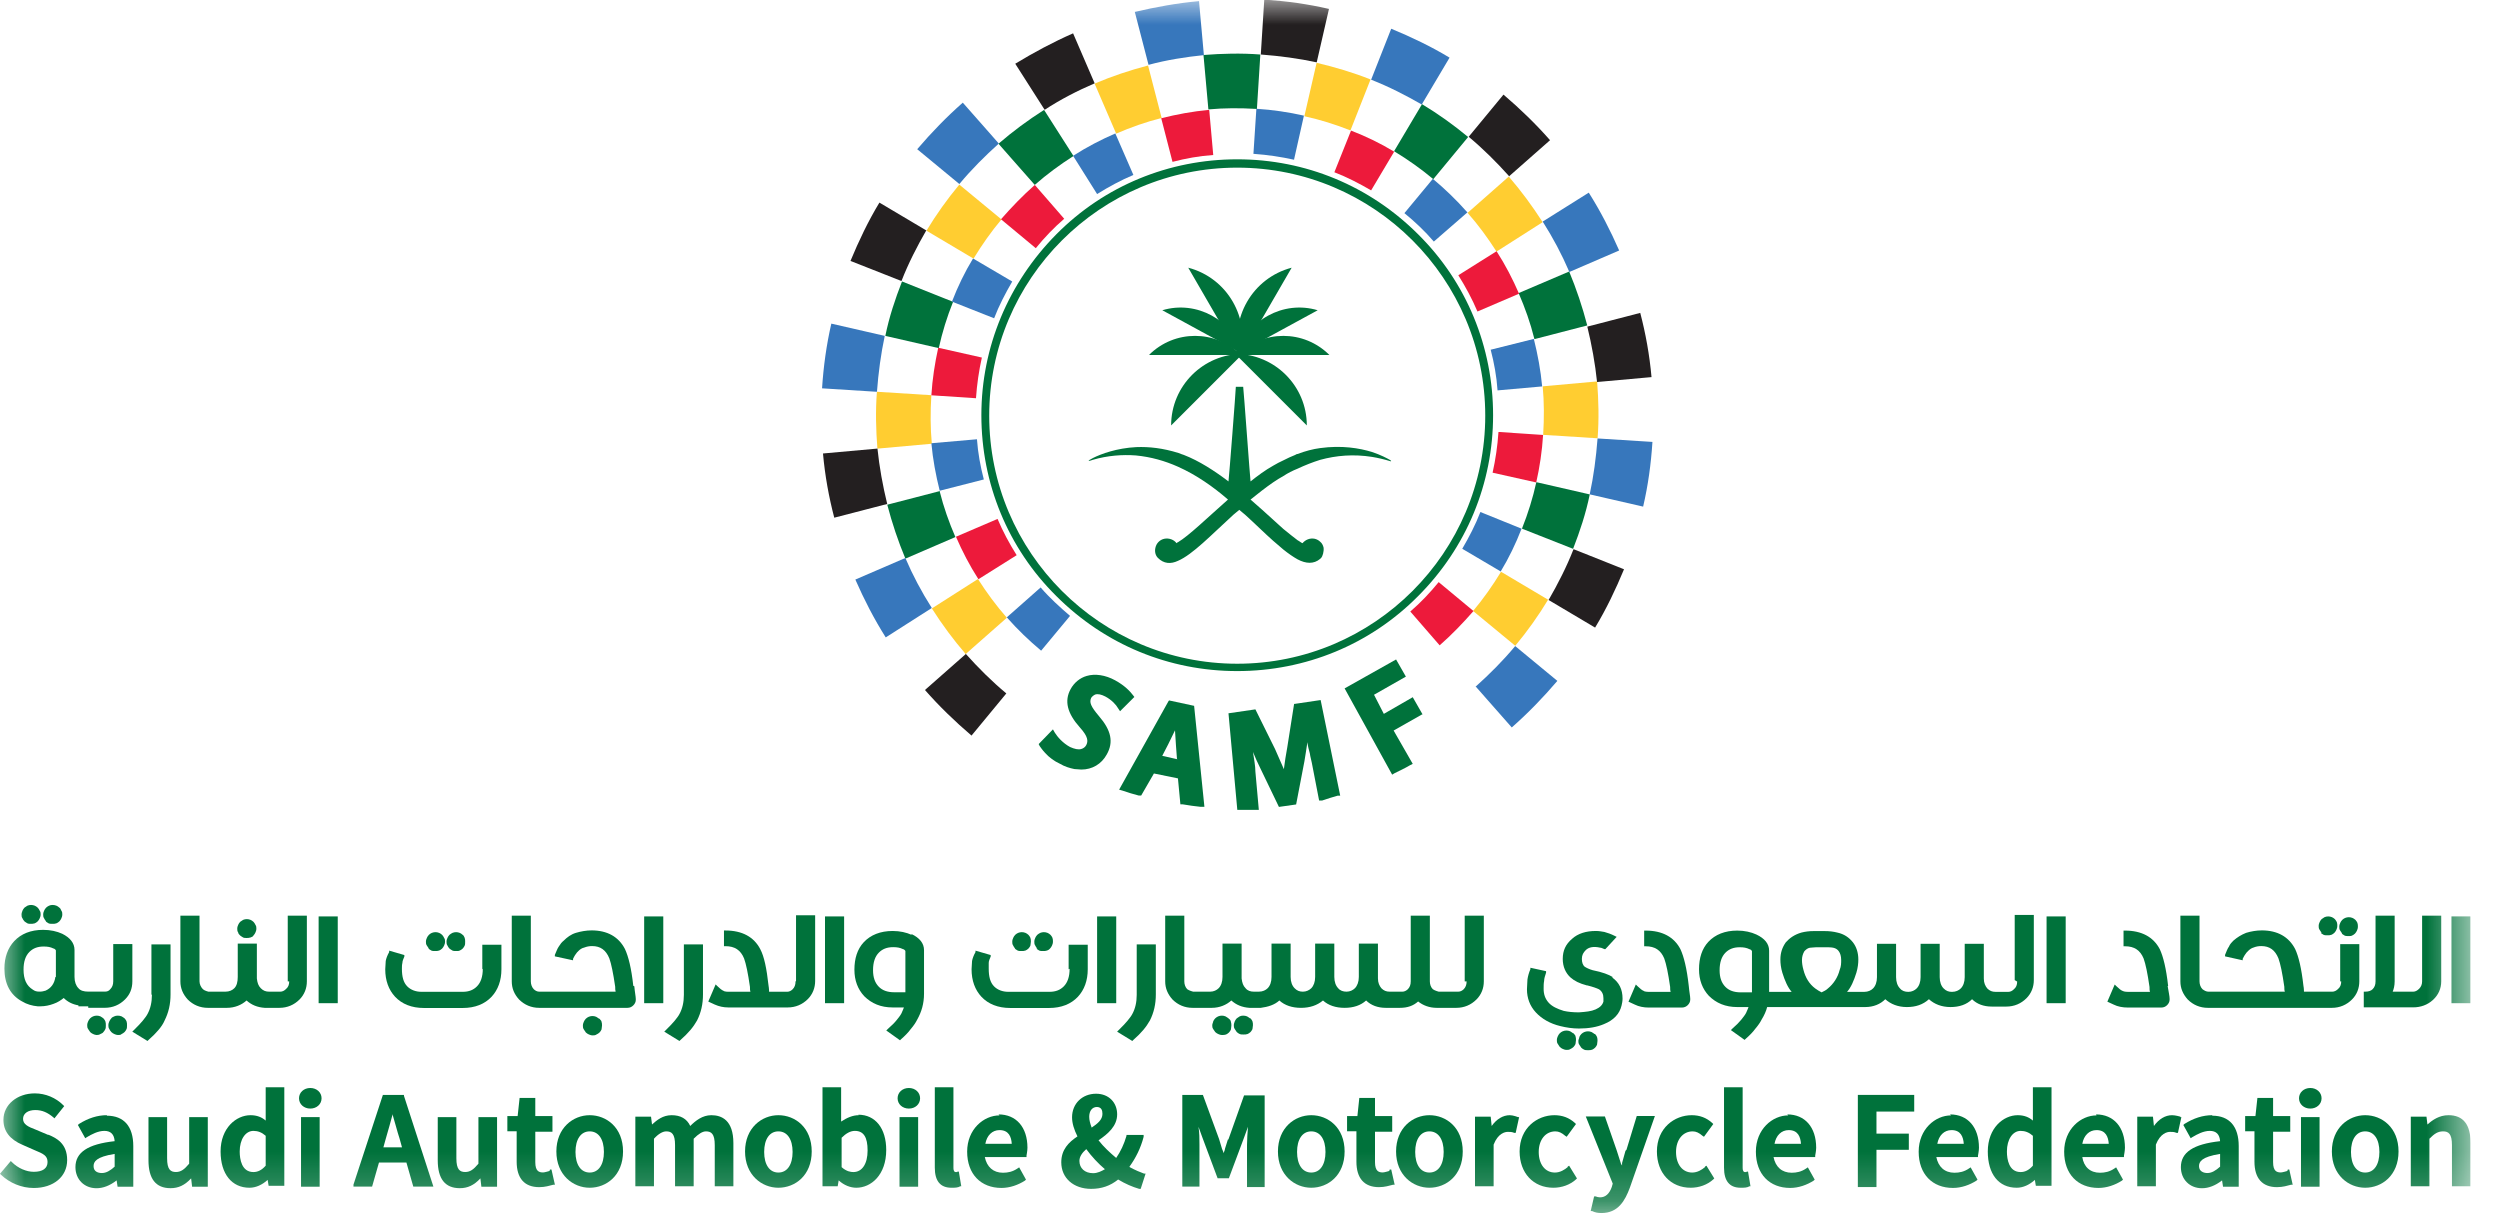 <svg width="51" height="25" viewBox="0 0 51 25" fill="none" xmlns="http://www.w3.org/2000/svg">
<g clip-path="url(#clip0_882_272)">
<mask id="mask0_882_272" style="mask-type:luminance" maskUnits="userSpaceOnUse" x="0" y="0" width="51" height="25">
<path d="M50.4 0H0V24.76H50.4V0Z" fill="white"/>
</mask>
<g mask="url(#mask0_882_272)">
<path d="M27.549 2.661L27.959 1.621C27.609 1.481 27.239 1.371 26.859 1.281L26.609 2.371C26.929 2.441 27.249 2.541 27.549 2.661Z" fill="#FFCD31"/>
<path d="M25.641 2.222L25.711 1.112C25.321 1.082 24.931 1.092 24.551 1.122L24.651 2.232C24.971 2.202 25.301 2.202 25.631 2.222" fill="#00723B"/>
<path d="M23.7 2.416L23.42 1.336C23.04 1.436 22.68 1.556 22.33 1.706L22.77 2.726C23.07 2.596 23.38 2.486 23.7 2.406" fill="#FFCD31"/>
<path d="M21.899 3.182L21.299 2.242C20.969 2.452 20.659 2.682 20.369 2.932L21.109 3.772C21.359 3.552 21.619 3.362 21.899 3.182Z" fill="#00723B"/>
<path d="M20.43 4.476L19.57 3.766C19.32 4.066 19.1 4.376 18.9 4.706L19.86 5.276C20.03 4.996 20.22 4.726 20.43 4.476Z" fill="#FFCD31"/>
<path d="M19.43 6.152L18.401 5.742C18.261 6.102 18.14 6.462 18.061 6.852L19.151 7.102C19.221 6.782 19.32 6.462 19.441 6.162" fill="#00723B"/>
<path d="M18.999 8.062L17.889 7.992C17.859 8.382 17.869 8.772 17.899 9.152L19.009 9.052C18.979 8.732 18.979 8.402 18.999 8.072" fill="#FFCD31"/>
<path d="M19.18 10.016L18.1 10.296C18.2 10.676 18.32 11.036 18.47 11.396L19.49 10.956C19.36 10.656 19.25 10.346 19.17 10.026" fill="#00723B"/>
<path d="M19.95 11.812L19.01 12.412C19.22 12.742 19.45 13.053 19.7 13.342L20.54 12.602C20.32 12.352 20.13 12.092 19.95 11.812Z" fill="#FFCD31"/>
<path d="M30.051 12.464L30.911 13.174C31.161 12.874 31.381 12.564 31.581 12.234L30.621 11.664C30.451 11.944 30.261 12.214 30.051 12.464Z" fill="#FFCD31"/>
<path d="M31.051 10.786L32.091 11.196C32.231 10.836 32.351 10.476 32.431 10.086L31.341 9.836C31.271 10.156 31.171 10.476 31.051 10.776" fill="#00723B"/>
<path d="M31.481 8.871L32.591 8.941C32.621 8.551 32.611 8.161 32.581 7.781L31.471 7.881C31.501 8.201 31.501 8.531 31.481 8.861" fill="#FFCD31"/>
<path d="M31.3 6.919L32.38 6.639C32.281 6.259 32.16 5.899 32.011 5.539L30.98 5.979C31.11 6.279 31.221 6.589 31.3 6.909" fill="#00723B"/>
<path d="M30.529 5.132L31.47 4.532C31.259 4.202 31.029 3.892 30.779 3.602L29.939 4.342C30.16 4.592 30.349 4.852 30.529 5.132Z" fill="#FFCD31"/>
<path d="M17.899 9.151L16.789 9.251C16.829 9.701 16.909 10.141 17.019 10.561L18.099 10.281C18.009 9.911 17.939 9.531 17.899 9.141" fill="#231F20"/>
<path d="M25.721 1.112C26.111 1.142 26.491 1.192 26.861 1.272L27.111 0.182C26.681 0.082 26.241 0.022 25.791 -0.008L25.721 1.102V1.112Z" fill="#231F20"/>
<path d="M29.001 2.136L29.571 1.176C29.191 0.946 28.791 0.756 28.381 0.586L27.971 1.626C28.331 1.766 28.681 1.946 29.011 2.136" fill="#3777BC"/>
<path d="M32.011 5.55L33.031 5.11C32.851 4.7 32.651 4.31 32.411 3.93L31.471 4.52C31.681 4.85 31.861 5.19 32.011 5.54" fill="#3777BC"/>
<path d="M32.581 7.793L33.691 7.693C33.651 7.243 33.571 6.803 33.461 6.383L32.381 6.663C32.471 7.033 32.541 7.413 32.581 7.803" fill="#231F20"/>
<path d="M32.59 8.945C32.56 9.335 32.51 9.715 32.43 10.085L33.52 10.335C33.62 9.905 33.68 9.475 33.71 9.015L32.6 8.945H32.59Z" fill="#3777BC"/>
<path d="M31.58 12.233L32.54 12.803C32.77 12.423 32.96 12.023 33.13 11.613L32.1 11.203C31.96 11.563 31.78 11.913 31.59 12.243" fill="#231F20"/>
<path d="M18.469 11.383L17.449 11.823C17.629 12.233 17.829 12.623 18.069 13.003L19.009 12.403C18.799 12.073 18.619 11.733 18.469 11.383Z" fill="#3777BC"/>
<path d="M17.89 7.992C17.919 7.602 17.97 7.222 18.049 6.852L16.959 6.602C16.86 7.032 16.799 7.472 16.77 7.922L17.88 7.992H17.89Z" fill="#3777BC"/>
<path d="M18.9 4.703L17.94 4.133C17.71 4.513 17.52 4.913 17.35 5.323L18.39 5.733C18.53 5.373 18.71 5.023 18.9 4.693" fill="#231F20"/>
<path d="M22.331 1.7L21.891 0.68C21.481 0.86 21.091 1.07 20.711 1.3L21.311 2.24C21.631 2.03 21.981 1.85 22.331 1.7Z" fill="#231F20"/>
<path d="M24.56 1.133L24.46 0.023C24.01 0.063 23.58 0.143 23.15 0.243L23.43 1.323C23.8 1.223 24.18 1.163 24.57 1.123" fill="#3777BC"/>
<path d="M20.381 2.934L19.641 2.094C19.311 2.384 19.001 2.704 18.711 3.044L19.571 3.754C19.821 3.454 20.091 3.184 20.381 2.924" fill="#3777BC"/>
<path d="M19.709 13.336L18.869 14.076C19.159 14.406 19.479 14.716 19.819 15.006L20.529 14.146C20.229 13.896 19.959 13.626 19.699 13.336" fill="#231F20"/>
<path d="M30.1 14L30.84 14.84C31.17 14.55 31.48 14.23 31.77 13.89L30.91 13.18C30.66 13.48 30.39 13.75 30.1 14.01" fill="#3777BC"/>
<path d="M30.781 3.6L31.621 2.86C31.331 2.53 31.011 2.22 30.671 1.93L29.961 2.79C30.261 3.04 30.531 3.31 30.791 3.6" fill="#231F20"/>
<path d="M29.239 3.655L29.95 2.795C29.649 2.545 29.34 2.325 29.009 2.125L28.439 3.085C28.72 3.255 28.989 3.445 29.239 3.655Z" fill="#00723B"/>
<path d="M20.03 7.294L19.14 7.094C19.07 7.414 19.02 7.734 19 8.064L19.91 8.124C19.93 7.834 19.97 7.564 20.03 7.294Z" fill="#ED1A3B"/>
<path d="M30.569 8.812C30.549 9.102 30.509 9.373 30.449 9.643L31.339 9.842C31.409 9.533 31.459 9.203 31.479 8.873L30.569 8.812Z" fill="#ED1A3B"/>
<path d="M26.4 3.249L26.6 2.359C26.29 2.289 25.96 2.239 25.63 2.219L25.57 3.139H25.58C25.86 3.159 26.13 3.199 26.4 3.259" fill="#3777BC"/>
<path d="M24.66 2.242C24.329 2.272 24.009 2.332 23.689 2.412L23.919 3.302C24.189 3.232 24.459 3.182 24.75 3.162L24.669 2.252L24.66 2.242Z" fill="#ED1A3B"/>
<path d="M22.761 2.719C22.461 2.849 22.171 2.999 21.891 3.179L22.381 3.959C22.621 3.809 22.861 3.679 23.121 3.569L22.751 2.719H22.761Z" fill="#3777BC"/>
<path d="M21.11 3.773C20.86 3.993 20.64 4.223 20.42 4.473L21.13 5.063C21.31 4.843 21.5 4.643 21.71 4.463L21.11 3.773Z" fill="#ED1A3B"/>
<path d="M19.85 5.273C19.68 5.553 19.54 5.843 19.42 6.153L20.28 6.493C20.38 6.233 20.51 5.983 20.65 5.743L19.85 5.273Z" fill="#3777BC"/>
<path d="M19 9.041C19.03 9.371 19.09 9.691 19.17 10.011L20.07 9.781C20 9.511 19.95 9.241 19.93 8.961L19.01 9.041H19Z" fill="#3777BC"/>
<path d="M19.5 10.946C19.63 11.246 19.78 11.536 19.96 11.816L20.74 11.326C20.59 11.086 20.46 10.846 20.35 10.586L19.51 10.946H19.5Z" fill="#ED1A3B"/>
<path d="M21.229 11.984L20.539 12.594C20.759 12.844 20.989 13.064 21.239 13.274L21.829 12.564C21.619 12.384 21.409 12.194 21.229 11.984Z" fill="#3777BC"/>
<path d="M29.369 13.165C29.619 12.945 29.84 12.715 30.059 12.465L29.349 11.875C29.169 12.095 28.98 12.295 28.77 12.475L29.369 13.165Z" fill="#ED1A3B"/>
<path d="M30.61 11.665C30.78 11.385 30.92 11.095 31.04 10.785L30.2 10.445C30.1 10.705 29.97 10.955 29.83 11.195L30.61 11.655V11.665Z" fill="#3777BC"/>
<path d="M31.46 7.884C31.43 7.554 31.37 7.234 31.29 6.914L30.41 7.134C30.48 7.404 30.53 7.674 30.55 7.964L31.45 7.884H31.46Z" fill="#3777BC"/>
<path d="M30.99 5.995C30.86 5.695 30.71 5.405 30.53 5.125L29.75 5.615C29.9 5.855 30.03 6.095 30.14 6.355L30.98 5.995H30.99Z" fill="#ED1A3B"/>
<path d="M29.93 4.328C29.71 4.078 29.48 3.858 29.23 3.648L28.65 4.348C28.87 4.528 29.07 4.718 29.25 4.928L29.94 4.328H29.93Z" fill="#3777BC"/>
<path d="M28.441 3.094C28.161 2.924 27.871 2.784 27.561 2.664L27.221 3.514C27.481 3.614 27.731 3.744 27.971 3.884L28.441 3.094Z" fill="#ED1A3B"/>
<path d="M28.371 9.391C28.301 9.351 28.171 9.281 27.991 9.221C27.731 9.141 27.371 9.081 26.931 9.141C26.781 9.161 26.631 9.201 26.471 9.261C26.451 9.261 26.441 9.271 26.421 9.281C26.341 9.311 26.261 9.351 26.181 9.391C26.111 9.421 26.041 9.461 25.971 9.501C25.811 9.591 25.661 9.701 25.511 9.821C25.501 9.751 25.371 7.951 25.361 7.891H25.211C25.211 7.961 25.071 9.761 25.061 9.821C24.771 9.601 24.461 9.401 24.151 9.281C24.111 9.271 24.071 9.251 24.041 9.241C23.721 9.141 23.441 9.111 23.181 9.121C22.781 9.141 22.461 9.261 22.301 9.341C22.271 9.361 22.241 9.371 22.211 9.391C22.211 9.391 22.211 9.411 22.211 9.401C22.241 9.401 22.261 9.391 22.291 9.381C22.601 9.291 22.901 9.271 23.171 9.291C23.481 9.321 23.761 9.401 24.031 9.521C24.411 9.691 24.751 9.931 25.051 10.191C24.621 10.571 24.251 10.931 24.031 11.061C24.021 11.061 24.011 11.071 24.001 11.081C23.951 11.011 23.851 10.971 23.751 10.991C23.661 11.011 23.591 11.081 23.571 11.171C23.551 11.251 23.571 11.331 23.621 11.381C23.741 11.501 23.881 11.511 24.031 11.441C24.331 11.311 24.701 10.921 25.161 10.501C25.201 10.471 25.241 10.431 25.281 10.401C25.321 10.431 25.361 10.471 25.401 10.501C25.611 10.691 25.801 10.881 25.971 11.031C26.041 11.091 26.111 11.151 26.181 11.211C26.281 11.291 26.381 11.361 26.471 11.411C26.641 11.501 26.801 11.511 26.931 11.401C26.931 11.401 26.941 11.391 26.951 11.381C26.981 11.351 27.011 11.251 27.001 11.171C26.991 11.131 26.971 11.081 26.931 11.051C26.901 11.021 26.861 11.001 26.821 10.991C26.721 10.971 26.631 11.011 26.571 11.081C26.541 11.071 26.511 11.041 26.471 11.021C26.391 10.961 26.291 10.881 26.181 10.791C26.111 10.731 26.051 10.671 25.971 10.601C25.831 10.471 25.671 10.331 25.511 10.191C25.661 10.071 25.811 9.951 25.971 9.841C26.041 9.791 26.111 9.751 26.181 9.711C26.271 9.651 26.371 9.601 26.471 9.561C26.621 9.491 26.771 9.431 26.931 9.381C27.261 9.291 27.611 9.261 27.991 9.321C28.111 9.341 28.241 9.371 28.371 9.411C28.371 9.411 28.391 9.401 28.371 9.401" fill="#00723B"/>
<path d="M27.12 7.242C26.6 6.722 25.76 6.722 25.24 7.242H27.12Z" fill="#00723B"/>
<path d="M26.881 6.329C26.18 6.119 25.441 6.529 25.23 7.229L26.881 6.329Z" fill="#00723B"/>
<path d="M23.711 6.329C24.411 6.119 25.151 6.529 25.361 7.229L23.711 6.329Z" fill="#00723B"/>
<path d="M25.32 7.242C24.799 6.722 23.959 6.722 23.439 7.242H25.32Z" fill="#00723B"/>
<path d="M26.35 5.461C25.55 5.671 25.08 6.491 25.29 7.291L26.35 5.461Z" fill="#00723B"/>
<path d="M24.24 5.461C25.04 5.671 25.51 6.491 25.3 7.291L24.24 5.461Z" fill="#00723B"/>
<path d="M25.351 7.219C24.551 7.219 23.891 7.869 23.891 8.679L25.351 7.219Z" fill="#00723B"/>
<path d="M25.199 7.219C25.999 7.219 26.659 7.869 26.659 8.679L25.199 7.219Z" fill="#00723B"/>
<path d="M0.499 18.796C0.499 18.796 0.539 18.826 0.559 18.836C0.579 18.846 0.609 18.846 0.629 18.846C0.649 18.846 0.679 18.846 0.709 18.836C0.729 18.826 0.749 18.816 0.769 18.796C0.789 18.776 0.799 18.756 0.809 18.736C0.819 18.716 0.829 18.686 0.829 18.656C0.829 18.626 0.829 18.606 0.809 18.576C0.799 18.556 0.789 18.536 0.769 18.516C0.749 18.496 0.729 18.486 0.709 18.476C0.659 18.456 0.609 18.456 0.559 18.476C0.539 18.486 0.519 18.506 0.499 18.516C0.479 18.536 0.469 18.556 0.459 18.576C0.449 18.606 0.439 18.626 0.439 18.656C0.439 18.686 0.439 18.706 0.459 18.736C0.469 18.756 0.479 18.776 0.499 18.796Z" fill="#00723B"/>
<path d="M0.931 18.796C0.931 18.796 0.971 18.826 0.991 18.836C1.011 18.846 1.041 18.846 1.071 18.846C1.101 18.846 1.121 18.846 1.151 18.836C1.171 18.826 1.191 18.816 1.211 18.796C1.231 18.776 1.241 18.756 1.251 18.736C1.261 18.716 1.271 18.686 1.271 18.656C1.271 18.626 1.271 18.606 1.251 18.576C1.241 18.556 1.231 18.526 1.211 18.516C1.191 18.496 1.171 18.486 1.151 18.476C1.101 18.456 1.041 18.456 1.001 18.476C0.981 18.486 0.961 18.496 0.941 18.516C0.921 18.536 0.911 18.556 0.901 18.576C0.891 18.596 0.881 18.626 0.881 18.656C0.881 18.686 0.881 18.706 0.901 18.736C0.911 18.756 0.921 18.776 0.941 18.796" fill="#00723B"/>
<path d="M2.109 20.774C2.109 20.774 2.069 20.744 2.049 20.734C1.999 20.714 1.949 20.714 1.899 20.734C1.879 20.744 1.859 20.754 1.839 20.774C1.819 20.794 1.809 20.814 1.799 20.834C1.789 20.854 1.779 20.884 1.779 20.914C1.779 20.944 1.779 20.964 1.799 20.994C1.809 21.014 1.829 21.034 1.839 21.054C1.859 21.074 1.879 21.084 1.899 21.094C1.919 21.104 1.949 21.114 1.969 21.114C1.989 21.114 2.019 21.114 2.049 21.094C2.069 21.084 2.099 21.074 2.109 21.054C2.129 21.034 2.139 21.014 2.149 20.994C2.159 20.974 2.159 20.944 2.159 20.914C2.159 20.884 2.159 20.864 2.149 20.834C2.139 20.814 2.129 20.794 2.109 20.774Z" fill="#00723B"/>
<path d="M1.8 20.559H2.14C2.3 20.559 2.44 20.499 2.55 20.389C2.65 20.289 2.7 20.169 2.7 20.019V19.259H2.31V20.019C2.31 20.089 2.29 20.139 2.25 20.179C2.22 20.219 2.18 20.229 2.14 20.229H1.8C1.71 20.229 1.64 20.209 1.6 20.159C1.55 20.109 1.52 20.029 1.52 19.929V19.379C1.52 19.239 1.43 19.129 1.27 19.049C1.16 18.999 1.03 18.969 0.88 18.969C0.63 18.969 0.43 19.049 0.29 19.199C0.16 19.339 0.09 19.529 0.09 19.759C0.09 20.069 0.21 20.299 0.45 20.429C0.55 20.489 0.66 20.519 0.77 20.529C0.79 20.529 0.8 20.529 0.82 20.529C0.92 20.529 1.01 20.509 1.09 20.479C1.18 20.449 1.25 20.399 1.3 20.359C1.38 20.439 1.48 20.489 1.6 20.509V20.529H1.8V20.559ZM1.13 19.929C1.11 20.069 1.04 20.159 0.93 20.209C0.89 20.219 0.86 20.229 0.82 20.229C0.82 20.229 0.81 20.229 0.8 20.229C0.75 20.229 0.71 20.219 0.67 20.189C0.54 20.109 0.48 19.979 0.48 19.779C0.48 19.619 0.52 19.499 0.6 19.419C0.67 19.349 0.76 19.309 0.89 19.309C0.97 19.309 1.03 19.319 1.09 19.349C1.11 19.349 1.14 19.379 1.14 19.389V19.929H1.13Z" fill="#00723B"/>
<path d="M2.541 20.774C2.541 20.774 2.501 20.744 2.481 20.734C2.431 20.714 2.371 20.714 2.331 20.734C2.311 20.744 2.281 20.754 2.271 20.774C2.251 20.794 2.241 20.814 2.231 20.834C2.221 20.854 2.211 20.884 2.211 20.914C2.211 20.944 2.211 20.964 2.231 20.994C2.241 21.014 2.251 21.034 2.271 21.054C2.291 21.074 2.311 21.084 2.331 21.094C2.351 21.104 2.381 21.114 2.411 21.114C2.441 21.114 2.461 21.114 2.481 21.094C2.501 21.084 2.521 21.074 2.541 21.054C2.561 21.034 2.571 21.014 2.581 20.994C2.591 20.974 2.591 20.944 2.591 20.914C2.591 20.884 2.591 20.864 2.581 20.834C2.571 20.814 2.561 20.794 2.541 20.774Z" fill="#00723B"/>
<path d="M3.099 20.296C3.099 20.446 3.069 20.576 3.009 20.686C2.989 20.726 2.949 20.776 2.909 20.826C2.869 20.876 2.809 20.936 2.729 21.016L2.699 21.046L3.009 21.236L3.029 21.216C3.109 21.146 3.179 21.076 3.229 21.016C3.289 20.946 3.329 20.886 3.359 20.816C3.439 20.656 3.479 20.486 3.479 20.286V19.266H3.089V20.286L3.099 20.296Z" fill="#00723B"/>
<path d="M4.9 19.085C4.9 19.085 4.94 19.115 4.96 19.125C4.98 19.135 5.01 19.135 5.03 19.135C5.05 19.135 5.08 19.135 5.11 19.125C5.14 19.115 5.16 19.105 5.17 19.085C5.19 19.065 5.2 19.045 5.21 19.025C5.22 19.005 5.23 18.975 5.23 18.945C5.23 18.915 5.23 18.895 5.21 18.865C5.2 18.845 5.19 18.825 5.17 18.805C5.15 18.785 5.13 18.775 5.11 18.765C5.06 18.745 5.01 18.745 4.96 18.765C4.94 18.775 4.92 18.795 4.9 18.805C4.88 18.825 4.87 18.845 4.86 18.865C4.85 18.885 4.84 18.915 4.84 18.945C4.84 18.975 4.84 18.995 4.86 19.025C4.86 19.045 4.88 19.065 4.9 19.085Z" fill="#00723B"/>
<path d="M5.9 20.02C5.9 20.09 5.88 20.14 5.83 20.18C5.8 20.21 5.76 20.23 5.72 20.23H5.49C5.42 20.23 5.37 20.21 5.32 20.16C5.27 20.11 5.25 20.05 5.24 19.96V19.25H4.85V19.93C4.85 20.03 4.83 20.11 4.78 20.16C4.74 20.2 4.68 20.23 4.6 20.23H4.25C4.25 20.23 4.17 20.21 4.14 20.18C4.1 20.14 4.07 20.08 4.07 20.02V18.68H3.68V20.02C3.68 20.16 3.73 20.28 3.83 20.39C3.94 20.5 4.08 20.56 4.24 20.56H4.63C4.79 20.56 4.93 20.5 5.03 20.41C5.13 20.5 5.25 20.55 5.4 20.56H5.47H5.7C5.86 20.56 6 20.5 6.11 20.39C6.21 20.29 6.26 20.16 6.26 20.02V18.68H5.87V20.02H5.9Z" fill="#00723B"/>
<path d="M6.89 18.695H6.5V20.465H6.89V18.695Z" fill="#00723B"/>
<path d="M9.169 19.351C9.169 19.351 9.209 19.381 9.229 19.391C9.249 19.401 9.279 19.401 9.309 19.401C9.339 19.401 9.359 19.401 9.379 19.391C9.399 19.381 9.419 19.371 9.439 19.351C9.459 19.331 9.469 19.311 9.479 19.291C9.489 19.271 9.489 19.241 9.489 19.211C9.489 19.181 9.489 19.161 9.479 19.131C9.469 19.111 9.459 19.081 9.439 19.071C9.419 19.051 9.399 19.041 9.379 19.031C9.329 19.011 9.279 19.011 9.229 19.031C9.209 19.041 9.179 19.061 9.169 19.071C9.149 19.091 9.139 19.111 9.129 19.131C9.119 19.151 9.109 19.181 9.109 19.211C9.109 19.241 9.109 19.261 9.129 19.291C9.139 19.311 9.149 19.331 9.169 19.351Z" fill="#00723B"/>
<path d="M9.849 19.763C9.849 19.923 9.809 20.043 9.729 20.123C9.659 20.193 9.569 20.233 9.439 20.233H8.599C8.479 20.233 8.379 20.193 8.309 20.123C8.229 20.043 8.199 19.923 8.199 19.763C8.199 19.723 8.199 19.683 8.209 19.643C8.209 19.603 8.229 19.563 8.249 19.513V19.483L7.939 19.393V19.423C7.899 19.493 7.879 19.553 7.869 19.603C7.869 19.663 7.859 19.713 7.859 19.773C7.859 20.003 7.929 20.193 8.059 20.333C8.199 20.483 8.399 20.563 8.649 20.563H9.439C9.689 20.563 9.889 20.483 10.029 20.333C10.159 20.193 10.229 20.003 10.229 19.773V19.273H9.839V19.773L9.849 19.763Z" fill="#00723B"/>
<path d="M8.739 19.351C8.739 19.351 8.779 19.381 8.799 19.391C8.819 19.401 8.849 19.401 8.879 19.401C8.909 19.401 8.929 19.401 8.959 19.391C8.979 19.381 8.999 19.371 9.019 19.351C9.039 19.331 9.049 19.311 9.059 19.291C9.069 19.271 9.079 19.241 9.079 19.211C9.079 19.181 9.079 19.161 9.059 19.131C9.049 19.111 9.039 19.091 9.019 19.071C8.999 19.051 8.979 19.041 8.959 19.031C8.909 19.011 8.859 19.011 8.809 19.031C8.789 19.041 8.769 19.051 8.749 19.071C8.729 19.091 8.719 19.111 8.709 19.131C8.699 19.151 8.689 19.181 8.689 19.211C8.689 19.241 8.689 19.261 8.709 19.291C8.719 19.311 8.739 19.331 8.749 19.351" fill="#00723B"/>
<path d="M12.919 20.11C12.88 19.75 12.819 19.51 12.749 19.36C12.62 19.11 12.389 18.98 12.069 18.98C11.96 18.98 11.85 19 11.749 19.03C11.649 19.06 11.569 19.12 11.499 19.19C11.46 19.22 11.43 19.26 11.399 19.31C11.37 19.35 11.35 19.41 11.319 19.48V19.51L11.69 19.59V19.56C11.69 19.56 11.729 19.48 11.749 19.46C11.759 19.44 11.78 19.42 11.8 19.4C11.829 19.37 11.87 19.34 11.919 19.33C11.97 19.31 12.02 19.3 12.079 19.3C12.249 19.3 12.36 19.38 12.43 19.55C12.47 19.66 12.509 19.85 12.55 20.13C12.55 20.17 12.55 20.2 12.559 20.23H11.389H10.999C10.96 20.23 10.919 20.21 10.889 20.18C10.85 20.14 10.829 20.08 10.829 20.02V18.68H10.44V20.02C10.44 20.16 10.489 20.28 10.589 20.39C10.7 20.5 10.839 20.56 10.999 20.56H12.77C12.77 20.56 12.79 20.56 12.8 20.56C12.85 20.56 12.889 20.54 12.919 20.51C12.95 20.48 12.97 20.44 12.97 20.4V20.38C12.97 20.33 12.95 20.24 12.94 20.12" fill="#00723B"/>
<path d="M12.221 20.782C12.221 20.782 12.181 20.752 12.161 20.742C12.111 20.722 12.061 20.722 12.011 20.742C11.991 20.752 11.971 20.762 11.951 20.782C11.931 20.802 11.921 20.822 11.911 20.842C11.901 20.862 11.891 20.892 11.891 20.922C11.891 20.952 11.891 20.972 11.911 21.002C11.921 21.022 11.941 21.042 11.951 21.062C11.971 21.082 11.991 21.092 12.011 21.102C12.031 21.112 12.061 21.122 12.091 21.122C12.121 21.122 12.141 21.122 12.171 21.102C12.191 21.092 12.211 21.082 12.231 21.062C12.251 21.042 12.261 21.022 12.271 21.002C12.271 20.982 12.281 20.952 12.281 20.922C12.281 20.892 12.281 20.872 12.271 20.842C12.271 20.822 12.241 20.802 12.231 20.782" fill="#00723B"/>
<path d="M13.531 18.695H13.141V20.465H13.531V18.695Z" fill="#00723B"/>
<path d="M13.951 20.296C13.951 20.446 13.921 20.576 13.861 20.686C13.841 20.726 13.801 20.776 13.761 20.826C13.721 20.876 13.661 20.936 13.581 21.016L13.551 21.046L13.861 21.236L13.881 21.216C13.961 21.146 14.031 21.076 14.081 21.016C14.141 20.946 14.181 20.886 14.221 20.816C14.301 20.656 14.341 20.486 14.341 20.286V19.266H13.951V20.286V20.296Z" fill="#00723B"/>
<path d="M16.229 20.022C16.229 20.092 16.209 20.142 16.169 20.182C16.139 20.212 16.099 20.232 16.059 20.232H15.689C15.689 20.232 15.689 20.162 15.679 20.112C15.639 19.752 15.589 19.512 15.509 19.362C15.379 19.112 15.139 18.982 14.799 18.982H14.769V19.302H14.799C14.989 19.302 15.109 19.382 15.179 19.552C15.219 19.662 15.259 19.852 15.299 20.132C15.299 20.172 15.299 20.202 15.309 20.232H14.859C14.859 20.232 14.779 20.232 14.759 20.212C14.729 20.202 14.679 20.162 14.629 20.112L14.599 20.082L14.449 20.432L14.579 20.492C14.669 20.532 14.759 20.552 14.859 20.552H16.069C16.229 20.552 16.369 20.492 16.479 20.382C16.579 20.282 16.629 20.152 16.629 20.012V18.672H16.239V20.012L16.229 20.022Z" fill="#00723B"/>
<path d="M17.22 18.695H16.83V20.465H17.22V18.695Z" fill="#00723B"/>
<path d="M18.6 19.072C18.49 19.022 18.36 18.992 18.21 18.992C17.96 18.992 17.76 19.072 17.62 19.222C17.49 19.362 17.43 19.552 17.43 19.782C17.43 20.002 17.5 20.182 17.63 20.322C17.78 20.472 17.97 20.552 18.21 20.552H18.44C18.44 20.552 18.41 20.632 18.39 20.672C18.37 20.712 18.33 20.762 18.29 20.812C18.25 20.862 18.19 20.922 18.11 20.992L18.08 21.022L18.36 21.222L18.38 21.202C18.46 21.132 18.53 21.062 18.58 20.992C18.64 20.922 18.68 20.862 18.71 20.802C18.8 20.642 18.85 20.472 18.85 20.272V19.382C18.85 19.242 18.76 19.132 18.59 19.052M18.47 19.392V20.242H18.24C18.1 20.242 18 20.202 17.93 20.132C17.85 20.052 17.81 19.942 17.81 19.792C17.81 19.632 17.85 19.512 17.93 19.432C18 19.362 18.09 19.322 18.22 19.322C18.3 19.322 18.36 19.332 18.42 19.362C18.44 19.362 18.47 19.392 18.47 19.402" fill="#00723B"/>
<path d="M21.82 19.763C21.82 19.923 21.78 20.043 21.7 20.123C21.63 20.193 21.54 20.233 21.41 20.233H20.57C20.45 20.233 20.35 20.193 20.28 20.123C20.2 20.043 20.17 19.923 20.17 19.763C20.17 19.723 20.17 19.683 20.17 19.643C20.17 19.603 20.19 19.563 20.21 19.513V19.483L19.9 19.393V19.423C19.86 19.493 19.84 19.553 19.83 19.603C19.83 19.663 19.82 19.713 19.82 19.773C19.82 20.003 19.89 20.193 20.02 20.333C20.16 20.483 20.36 20.563 20.61 20.563H21.4C21.65 20.563 21.85 20.483 21.99 20.333C22.12 20.193 22.19 20.003 22.19 19.773V19.273H21.8V19.773L21.82 19.763Z" fill="#00723B"/>
<path d="M20.7 19.351C20.7 19.351 20.74 19.381 20.76 19.391C20.78 19.401 20.81 19.401 20.84 19.401C20.87 19.401 20.89 19.401 20.92 19.391C20.94 19.381 20.96 19.371 20.98 19.351C21 19.331 21.01 19.311 21.02 19.291C21.02 19.271 21.03 19.241 21.03 19.211C21.03 19.181 21.03 19.161 21.02 19.131C21.01 19.111 21 19.091 20.98 19.071C20.96 19.051 20.94 19.041 20.92 19.031C20.87 19.011 20.82 19.011 20.77 19.031C20.75 19.041 20.73 19.051 20.71 19.071C20.69 19.091 20.68 19.111 20.67 19.131C20.66 19.151 20.65 19.181 20.65 19.211C20.65 19.241 20.65 19.261 20.67 19.291C20.68 19.311 20.69 19.331 20.71 19.351" fill="#00723B"/>
<path d="M21.14 19.351C21.14 19.351 21.18 19.381 21.2 19.391C21.22 19.401 21.25 19.401 21.28 19.401C21.31 19.401 21.33 19.401 21.36 19.391C21.39 19.381 21.4 19.371 21.42 19.351C21.44 19.331 21.45 19.311 21.46 19.291C21.47 19.271 21.48 19.241 21.48 19.211C21.48 19.181 21.48 19.161 21.47 19.131C21.46 19.111 21.45 19.091 21.43 19.071C21.41 19.051 21.39 19.041 21.37 19.031C21.32 19.011 21.27 19.011 21.22 19.031C21.2 19.041 21.17 19.061 21.16 19.071C21.14 19.091 21.13 19.111 21.12 19.131C21.11 19.151 21.1 19.181 21.1 19.211C21.1 19.241 21.1 19.261 21.12 19.291C21.13 19.311 21.14 19.331 21.16 19.351" fill="#00723B"/>
<path d="M22.771 18.695H22.381V20.465H22.771V18.695Z" fill="#00723B"/>
<path d="M23.189 20.296C23.189 20.446 23.159 20.576 23.099 20.686C23.079 20.726 23.039 20.776 22.999 20.826C22.959 20.876 22.899 20.936 22.819 21.016L22.789 21.046L23.099 21.236L23.119 21.216C23.199 21.146 23.269 21.076 23.319 21.016C23.379 20.946 23.419 20.886 23.459 20.816C23.539 20.656 23.579 20.486 23.579 20.286V19.266H23.189V20.286V20.296Z" fill="#00723B"/>
<path d="M25.5 20.774C25.5 20.774 25.46 20.744 25.44 20.734C25.39 20.714 25.33 20.714 25.29 20.734C25.27 20.744 25.25 20.764 25.23 20.774C25.21 20.794 25.2 20.814 25.19 20.834C25.18 20.864 25.17 20.884 25.17 20.914C25.17 20.944 25.17 20.964 25.19 20.994C25.2 21.014 25.22 21.034 25.23 21.054C25.25 21.074 25.27 21.084 25.29 21.094C25.31 21.104 25.34 21.104 25.37 21.104C25.4 21.104 25.42 21.104 25.45 21.094C25.47 21.084 25.49 21.074 25.51 21.054C25.53 21.034 25.54 21.014 25.55 20.994C25.55 20.974 25.56 20.944 25.56 20.914C25.56 20.884 25.56 20.864 25.55 20.834C25.54 20.814 25.53 20.794 25.51 20.774" fill="#00723B"/>
<path d="M25.061 20.774C25.061 20.774 25.02 20.744 25 20.734C24.951 20.714 24.901 20.714 24.851 20.734C24.831 20.744 24.811 20.754 24.791 20.774C24.77 20.794 24.761 20.814 24.75 20.834C24.75 20.854 24.73 20.884 24.73 20.914C24.73 20.944 24.73 20.964 24.75 20.994C24.761 21.014 24.78 21.034 24.791 21.054C24.811 21.074 24.831 21.084 24.851 21.094C24.87 21.104 24.901 21.114 24.93 21.114C24.96 21.114 24.98 21.114 25.011 21.104C25.03 21.094 25.05 21.084 25.07 21.064C25.09 21.044 25.101 21.024 25.11 21.004C25.11 20.984 25.12 20.954 25.12 20.924C25.12 20.894 25.12 20.874 25.11 20.844C25.11 20.824 25.09 20.794 25.07 20.784" fill="#00723B"/>
<path d="M29.919 20.02C29.919 20.09 29.899 20.14 29.86 20.18C29.829 20.21 29.79 20.23 29.75 20.23H29.349C29.349 20.23 29.27 20.21 29.23 20.18C29.189 20.14 29.169 20.08 29.169 20.02V18.68H28.779V20.02C28.779 20.09 28.759 20.14 28.72 20.18C28.689 20.21 28.649 20.23 28.61 20.23H28.349C28.279 20.23 28.23 20.21 28.18 20.16C28.14 20.11 28.11 20.05 28.11 19.96V19.25H27.72V19.93C27.72 20.03 27.689 20.11 27.64 20.16C27.599 20.2 27.54 20.23 27.47 20.23C27.399 20.23 27.34 20.21 27.299 20.16C27.25 20.11 27.22 20.03 27.22 19.93V19.25H26.829V19.93C26.829 20.03 26.799 20.11 26.75 20.16C26.709 20.2 26.649 20.23 26.579 20.23C26.509 20.23 26.459 20.21 26.41 20.16C26.36 20.11 26.329 20.03 26.329 19.93V19.25H25.939V19.93C25.939 20.03 25.91 20.11 25.86 20.16C25.82 20.2 25.759 20.23 25.68 20.23H25.579C25.509 20.23 25.45 20.21 25.41 20.16C25.36 20.11 25.34 20.05 25.329 19.96V19.25H24.939V19.93C24.939 20.03 24.91 20.11 24.86 20.16C24.82 20.2 24.759 20.23 24.689 20.23H24.34C24.34 20.23 24.259 20.21 24.22 20.18C24.18 20.14 24.16 20.08 24.16 20.02V18.68H23.77V20.02C23.77 20.16 23.82 20.28 23.919 20.39C24.029 20.5 24.169 20.56 24.329 20.56H24.72C24.88 20.56 25.02 20.5 25.119 20.41C25.22 20.5 25.34 20.55 25.489 20.56H25.559H25.72C25.869 20.54 26 20.5 26.099 20.41C26.209 20.51 26.36 20.56 26.54 20.56C26.72 20.56 26.869 20.51 26.989 20.41C27.099 20.51 27.25 20.56 27.43 20.56C27.61 20.56 27.759 20.51 27.869 20.41C27.97 20.51 28.11 20.56 28.27 20.56H28.299H28.559C28.709 20.56 28.829 20.52 28.93 20.43C29.029 20.51 29.16 20.56 29.309 20.56H29.709C29.869 20.56 30.009 20.5 30.119 20.39C30.22 20.29 30.27 20.16 30.27 20.02V18.68H29.88V20.02H29.919Z" fill="#00723B"/>
<path d="M32.09 21.078C32.09 21.078 32.05 21.048 32.03 21.038C31.98 21.018 31.93 21.018 31.88 21.038C31.86 21.048 31.84 21.058 31.82 21.078C31.8 21.098 31.79 21.118 31.78 21.138C31.77 21.158 31.76 21.188 31.76 21.218C31.76 21.248 31.76 21.268 31.78 21.298C31.79 21.318 31.81 21.338 31.82 21.358C31.84 21.378 31.86 21.388 31.88 21.398C31.9 21.408 31.93 21.418 31.96 21.418C31.99 21.418 32.01 21.418 32.04 21.398C32.06 21.388 32.08 21.378 32.1 21.358C32.12 21.338 32.13 21.318 32.14 21.298C32.14 21.278 32.15 21.248 32.15 21.218C32.15 21.188 32.15 21.168 32.14 21.138C32.14 21.118 32.11 21.098 32.1 21.078" fill="#00723B"/>
<path d="M32.529 21.094C32.529 21.094 32.489 21.064 32.469 21.054C32.419 21.034 32.369 21.034 32.319 21.054C32.299 21.064 32.279 21.074 32.259 21.094C32.239 21.114 32.229 21.134 32.219 21.154C32.219 21.184 32.199 21.204 32.199 21.234C32.199 21.264 32.199 21.284 32.219 21.314C32.229 21.334 32.249 21.354 32.259 21.374C32.279 21.394 32.299 21.404 32.319 21.414C32.339 21.424 32.369 21.424 32.399 21.424C32.429 21.424 32.449 21.424 32.479 21.414C32.499 21.404 32.519 21.394 32.539 21.374C32.559 21.354 32.569 21.334 32.579 21.314C32.579 21.294 32.589 21.264 32.589 21.234C32.589 21.204 32.589 21.184 32.579 21.154C32.569 21.134 32.559 21.114 32.539 21.094" fill="#00723B"/>
<path d="M32.9 19.932C32.82 19.882 32.69 19.832 32.49 19.792C32.42 19.772 32.36 19.742 32.33 19.722C32.29 19.692 32.27 19.632 32.27 19.562C32.27 19.482 32.3 19.432 32.35 19.382C32.41 19.322 32.51 19.302 32.64 19.332C32.67 19.332 32.7 19.352 32.73 19.362H32.75L32.98 19.112L32.94 19.092C32.86 19.052 32.8 19.032 32.73 19.012C32.67 19.002 32.62 18.992 32.56 18.992H32.55C32.36 18.992 32.19 19.042 32.07 19.152C31.94 19.262 31.88 19.392 31.88 19.562C31.88 19.722 31.94 19.852 32.04 19.942C32.12 20.012 32.22 20.062 32.37 20.102H32.38C32.5 20.132 32.58 20.162 32.62 20.182C32.68 20.222 32.71 20.282 32.71 20.362C32.71 20.362 32.71 20.412 32.71 20.432C32.69 20.502 32.64 20.552 32.55 20.592C32.46 20.632 32.35 20.642 32.21 20.652C32.09 20.652 31.99 20.642 31.9 20.622C31.77 20.582 31.66 20.532 31.59 20.452C31.52 20.372 31.49 20.282 31.49 20.172C31.49 20.112 31.49 20.062 31.5 20.012C31.5 19.962 31.52 19.902 31.54 19.842V19.812L31.22 19.742V19.772C31.19 19.842 31.17 19.912 31.16 19.982C31.16 20.042 31.15 20.112 31.15 20.182C31.15 20.362 31.21 20.522 31.33 20.652C31.45 20.782 31.62 20.882 31.83 20.932C31.95 20.962 32.08 20.982 32.21 20.982C32.41 20.982 32.58 20.952 32.72 20.892C32.92 20.812 33.04 20.682 33.08 20.512C33.09 20.472 33.1 20.422 33.1 20.372C33.1 20.182 33.03 20.042 32.89 19.942" fill="#00723B"/>
<path d="M34.451 20.114C34.411 19.754 34.351 19.514 34.281 19.364C34.151 19.114 33.911 18.984 33.571 18.984H33.541V19.304H33.571C33.761 19.304 33.881 19.384 33.951 19.554C33.991 19.664 34.031 19.854 34.071 20.134C34.071 20.174 34.071 20.204 34.081 20.234H33.631C33.631 20.234 33.551 20.234 33.531 20.214C33.501 20.204 33.451 20.164 33.401 20.114L33.371 20.084L33.221 20.434L33.351 20.494C33.431 20.534 33.531 20.554 33.631 20.554H34.281C34.281 20.554 34.301 20.554 34.311 20.554C34.361 20.554 34.401 20.534 34.431 20.504C34.461 20.474 34.481 20.434 34.481 20.394V20.374C34.481 20.324 34.461 20.234 34.451 20.114Z" fill="#00723B"/>
<path d="M41.15 20.024C41.15 20.094 41.13 20.144 41.08 20.184C41.05 20.214 41.01 20.234 40.97 20.234H40.71C40.64 20.234 40.59 20.214 40.54 20.164C40.5 20.114 40.47 20.054 40.47 19.964V19.254H40.08V19.934C40.08 20.034 40.05 20.114 40 20.164C39.96 20.204 39.9 20.234 39.82 20.234C39.75 20.234 39.7 20.214 39.65 20.164C39.6 20.114 39.57 20.034 39.57 19.934V19.254H39.18V19.934C39.18 20.034 39.15 20.114 39.1 20.164C39.06 20.204 39 20.234 38.93 20.234C38.86 20.234 38.8 20.214 38.76 20.164C38.71 20.114 38.68 20.034 38.68 19.934V19.254H38.29V19.934C38.29 20.034 38.26 20.114 38.21 20.164C38.17 20.204 38.11 20.234 38.03 20.234H37.68C37.76 20.144 37.82 20.004 37.87 19.844C37.9 19.744 37.91 19.654 37.91 19.574C37.91 19.434 37.87 19.314 37.8 19.224C37.72 19.124 37.62 19.054 37.48 19.024C37.4 19.004 37.32 18.994 37.22 18.994H37C36.91 18.994 36.83 19.004 36.75 19.024C36.61 19.064 36.51 19.134 36.43 19.224C36.36 19.324 36.32 19.434 36.32 19.574C36.32 19.654 36.33 19.744 36.36 19.844C36.41 20.004 36.47 20.144 36.55 20.234H36.09V19.394C36.09 19.254 36 19.144 35.83 19.064C35.72 19.014 35.59 18.984 35.44 18.984C35.19 18.984 34.99 19.064 34.85 19.214C34.72 19.354 34.66 19.544 34.66 19.774C34.66 19.994 34.73 20.174 34.86 20.314C35.01 20.464 35.2 20.544 35.44 20.544H35.67C35.67 20.544 35.64 20.624 35.62 20.664C35.6 20.704 35.56 20.754 35.52 20.804C35.48 20.854 35.42 20.914 35.34 20.984L35.31 21.014L35.59 21.214L35.61 21.194C35.69 21.124 35.76 21.054 35.81 20.984C35.87 20.914 35.91 20.854 35.94 20.794C35.99 20.714 36.03 20.624 36.05 20.544H38.05C38.22 20.544 38.36 20.484 38.46 20.384C38.57 20.484 38.72 20.544 38.9 20.544C39.08 20.544 39.23 20.494 39.35 20.384C39.46 20.484 39.61 20.544 39.79 20.544C39.97 20.544 40.12 20.494 40.23 20.384C40.33 20.484 40.47 20.534 40.63 20.534H40.67H40.93C41.09 20.534 41.23 20.474 41.34 20.364C41.44 20.264 41.49 20.134 41.49 19.994V18.664H41.1V19.994L41.15 20.024ZM37.56 19.584C37.56 19.644 37.56 19.714 37.53 19.784C37.49 19.944 37.4 20.074 37.29 20.164C37.25 20.204 37.2 20.224 37.16 20.244C37.12 20.224 37.07 20.194 37.03 20.164C36.91 20.074 36.83 19.944 36.79 19.784C36.77 19.714 36.76 19.644 36.76 19.584C36.76 19.514 36.78 19.454 36.81 19.404C36.84 19.374 36.87 19.344 36.92 19.334C36.96 19.334 37 19.324 37.05 19.324H37.27C37.27 19.324 37.36 19.324 37.4 19.334C37.45 19.344 37.49 19.374 37.51 19.404C37.54 19.444 37.56 19.504 37.56 19.584ZM35.74 19.394V20.244H35.51C35.37 20.244 35.27 20.204 35.2 20.134C35.12 20.054 35.08 19.944 35.08 19.794C35.08 19.634 35.12 19.514 35.2 19.434C35.27 19.364 35.36 19.324 35.49 19.324C35.57 19.324 35.63 19.334 35.69 19.364C35.71 19.364 35.74 19.394 35.74 19.404" fill="#00723B"/>
<path d="M42.14 18.695H41.75V20.465H42.14V18.695Z" fill="#00723B"/>
<path d="M44.23 20.114C44.19 19.754 44.13 19.514 44.06 19.364C43.93 19.114 43.69 18.984 43.35 18.984H43.32V19.304H43.35C43.54 19.304 43.66 19.384 43.73 19.554C43.77 19.664 43.81 19.854 43.85 20.134C43.85 20.174 43.85 20.204 43.86 20.234H43.41C43.41 20.234 43.33 20.234 43.3 20.214C43.27 20.204 43.22 20.164 43.17 20.114L43.14 20.084L42.99 20.434L43.12 20.494C43.2 20.534 43.3 20.554 43.41 20.554H44.06C44.06 20.554 44.08 20.554 44.09 20.554C44.14 20.554 44.18 20.534 44.21 20.504C44.24 20.474 44.26 20.434 44.26 20.394V20.374C44.26 20.324 44.24 20.234 44.22 20.114" fill="#00723B"/>
<path d="M47.771 19.046C47.771 19.046 47.811 19.076 47.831 19.086C47.851 19.096 47.881 19.096 47.911 19.096C47.941 19.096 47.961 19.096 47.981 19.086C48.001 19.076 48.021 19.066 48.041 19.046C48.061 19.026 48.071 19.006 48.081 18.986C48.091 18.966 48.101 18.936 48.101 18.906C48.101 18.876 48.101 18.856 48.091 18.826C48.081 18.806 48.071 18.786 48.051 18.766C48.031 18.746 48.011 18.736 47.991 18.726C47.941 18.706 47.891 18.706 47.841 18.726C47.821 18.736 47.801 18.746 47.781 18.766C47.761 18.786 47.751 18.806 47.741 18.826C47.731 18.846 47.721 18.876 47.721 18.906C47.721 18.936 47.721 18.956 47.741 18.986C47.751 19.006 47.771 19.026 47.781 19.046" fill="#00723B"/>
<path d="M47.341 19.03C47.341 19.03 47.381 19.06 47.401 19.07C47.421 19.08 47.451 19.08 47.481 19.08C47.511 19.08 47.531 19.08 47.561 19.07C47.581 19.06 47.601 19.05 47.621 19.03C47.641 19.01 47.651 18.99 47.661 18.97C47.671 18.95 47.681 18.92 47.681 18.89C47.681 18.86 47.681 18.84 47.671 18.81C47.661 18.79 47.641 18.76 47.631 18.75C47.611 18.73 47.591 18.72 47.571 18.71C47.521 18.69 47.471 18.69 47.421 18.71C47.401 18.72 47.381 18.74 47.361 18.75C47.341 18.77 47.331 18.79 47.321 18.81C47.311 18.83 47.301 18.86 47.301 18.89C47.301 18.92 47.301 18.94 47.321 18.97C47.331 18.99 47.351 19.01 47.361 19.03" fill="#00723B"/>
<path d="M47.761 20.02C47.761 20.09 47.74 20.14 47.691 20.18C47.66 20.21 47.62 20.23 47.581 20.23H47.001C47.001 20.23 47.001 20.16 46.99 20.11C46.95 19.75 46.891 19.51 46.821 19.36C46.691 19.11 46.461 18.98 46.141 18.98C46.031 18.98 45.92 19 45.821 19.03C45.721 19.07 45.641 19.12 45.56 19.19C45.531 19.22 45.49 19.26 45.471 19.31C45.441 19.35 45.42 19.41 45.391 19.48V19.51L45.751 19.59V19.56C45.751 19.56 45.791 19.48 45.81 19.46C45.821 19.44 45.84 19.42 45.861 19.4C45.891 19.37 45.931 19.34 45.971 19.33C46.02 19.31 46.071 19.3 46.13 19.3C46.3 19.3 46.41 19.38 46.48 19.55C46.52 19.66 46.56 19.85 46.6 20.13C46.6 20.17 46.6 20.2 46.611 20.23H45.441H45.05C45.011 20.23 44.971 20.21 44.931 20.18C44.891 20.14 44.87 20.08 44.87 20.02V18.68H44.48V20.02C44.48 20.16 44.531 20.28 44.63 20.39C44.74 20.5 44.88 20.56 45.041 20.56H47.571C47.73 20.56 47.87 20.5 47.98 20.39C48.081 20.29 48.13 20.16 48.13 20.02V19.26H47.74V20.02H47.761Z" fill="#00723B"/>
<path d="M49.411 20.02C49.411 20.08 49.391 20.13 49.351 20.17C49.311 20.21 49.271 20.23 49.231 20.23H48.811C48.831 20.18 48.851 20.11 48.851 20.02V18.68H48.461V20.02C48.461 20.09 48.441 20.14 48.401 20.18C48.371 20.21 48.321 20.23 48.251 20.23H48.221V20.55H49.231C49.381 20.55 49.521 20.5 49.631 20.4C49.741 20.3 49.801 20.17 49.801 20.02V18.68H49.411V20.02Z" fill="#00723B"/>
<path d="M50.4 18.695H50.01V20.465H50.4V18.695Z" fill="#00723B"/>
<path d="M23.84 14.299L22.83 16.109L22.9 16.129C23.01 16.169 23.12 16.199 23.23 16.229H23.28L23.54 15.779L24.03 15.879L24.08 16.409H24.13C24.25 16.429 24.38 16.449 24.49 16.459H24.57L24.36 14.399L23.85 14.289L23.84 14.299ZM24.02 15.489L23.71 15.419C23.77 15.309 23.89 15.069 23.97 14.899C23.98 15.089 24 15.349 24.01 15.479" fill="#00723B"/>
<path d="M26.401 14.351L26.261 15.241C26.23 15.401 26.21 15.551 26.191 15.691C26.131 15.551 26.07 15.411 26.011 15.281L25.61 14.471L25.061 14.551L25.241 16.521H25.3C25.41 16.521 25.511 16.521 25.62 16.521H25.68L25.61 15.741C25.61 15.621 25.581 15.481 25.561 15.341C25.61 15.461 25.66 15.571 25.71 15.671L26.09 16.461L26.441 16.411L26.61 15.531C26.631 15.411 26.651 15.271 26.671 15.141C26.68 15.221 26.701 15.301 26.721 15.371C26.73 15.441 26.75 15.501 26.761 15.561L26.91 16.331H26.971C27.081 16.291 27.191 16.261 27.291 16.231H27.34L26.941 14.281L26.401 14.361V14.351Z" fill="#00723B"/>
<path d="M29.02 14.573L28.82 14.223L28.23 14.563L28.03 14.173L28.68 13.803L28.48 13.453L27.43 14.043L28.4 15.803L28.45 15.773C28.55 15.723 28.66 15.673 28.76 15.613L28.82 15.583L28.43 14.903L29.03 14.563L29.02 14.573Z" fill="#00723B"/>
<path d="M23.149 14.229L23.119 14.189C23.059 14.109 22.95 13.989 22.75 13.879C22.549 13.769 22.34 13.739 22.169 13.789C22.029 13.829 21.91 13.929 21.84 14.059C21.709 14.299 21.77 14.549 22.029 14.839C22.2 15.029 22.2 15.119 22.16 15.199C22.14 15.239 22.099 15.269 22.059 15.279C22 15.299 21.919 15.279 21.829 15.239C21.68 15.159 21.57 15.029 21.52 14.949L21.48 14.879L21.189 15.179L21.209 15.219C21.209 15.219 21.27 15.309 21.32 15.359C21.399 15.449 21.509 15.529 21.619 15.579C21.72 15.639 21.82 15.669 21.919 15.689C21.97 15.689 22.02 15.699 22.059 15.699C22.279 15.699 22.47 15.589 22.579 15.389C22.72 15.139 22.669 14.899 22.419 14.609C22.25 14.409 22.22 14.329 22.259 14.239C22.27 14.219 22.299 14.189 22.34 14.169C22.399 14.149 22.47 14.169 22.549 14.209C22.68 14.279 22.77 14.379 22.809 14.449L22.849 14.509L23.14 14.219L23.149 14.229Z" fill="#00723B"/>
<path d="M28.93 4.78C27.939 3.79 26.63 3.25 25.239 3.25C23.849 3.25 22.529 3.79 21.549 4.78C20.57 5.77 20.02 7.08 20.02 8.47C20.02 9.86 20.559 11.18 21.549 12.16C22.54 13.15 23.849 13.69 25.239 13.69C26.63 13.69 27.95 13.15 28.93 12.16C29.919 11.17 30.459 9.86 30.459 8.47C30.459 7.08 29.919 5.76 28.93 4.78ZM25.239 13.54C22.45 13.54 20.18 11.27 20.18 8.48C20.18 5.69 22.45 3.42 25.239 3.42C28.029 3.42 30.299 5.69 30.299 8.48C30.299 11.27 28.029 13.54 25.239 13.54Z" fill="#00723B"/>
<path d="M0.99 23.155L0.73 23.045C0.57 22.985 0.47 22.935 0.47 22.825C0.47 22.715 0.57 22.645 0.72 22.645C0.86 22.645 0.97 22.695 1.09 22.795L1.11 22.815L1.31 22.565L1.29 22.545C1.14 22.395 0.93 22.305 0.71 22.305C0.35 22.305 0.07 22.535 0.07 22.845C0.07 23.075 0.2 23.245 0.46 23.355L0.71 23.465C0.88 23.535 0.97 23.575 0.97 23.705C0.97 23.835 0.87 23.905 0.69 23.905C0.54 23.905 0.37 23.835 0.24 23.705L0.22 23.685L0 23.945L0.02 23.965C0.2 24.135 0.44 24.235 0.69 24.235C1.09 24.235 1.37 24.005 1.37 23.665C1.37 23.325 1.15 23.215 0.98 23.145" fill="#00723B"/>
<path d="M2.179 22.75C1.989 22.75 1.799 22.81 1.609 22.93L1.589 22.95L1.739 23.22L1.769 23.2C1.869 23.14 1.999 23.07 2.129 23.07C2.259 23.07 2.329 23.14 2.339 23.28C1.789 23.34 1.539 23.51 1.539 23.81C1.539 24.06 1.719 24.24 1.969 24.24C2.099 24.24 2.239 24.19 2.379 24.08L2.399 24.21H2.719V23.38C2.719 22.98 2.529 22.76 2.179 22.76M2.339 23.54V23.8C2.249 23.88 2.169 23.93 2.079 23.93C1.999 23.93 1.909 23.9 1.909 23.79C1.909 23.7 1.959 23.6 2.339 23.54Z" fill="#00723B"/>
<path d="M3.859 23.739C3.759 23.859 3.689 23.909 3.589 23.909C3.479 23.909 3.409 23.859 3.409 23.629V22.789H3.029V23.669C3.029 24.049 3.179 24.239 3.479 24.239C3.639 24.239 3.769 24.179 3.899 24.039L3.919 24.209H4.239V22.789H3.859V23.739Z" fill="#00723B"/>
<path d="M5.42 22.71V22.86C5.34 22.79 5.24 22.75 5.11 22.75C4.82 22.75 4.5 23.01 4.5 23.49C4.5 23.95 4.73 24.23 5.09 24.23C5.22 24.23 5.35 24.17 5.46 24.07L5.48 24.19H5.8V22.18H5.42V22.71ZM5.42 23.17V23.78C5.34 23.87 5.26 23.91 5.17 23.91C4.93 23.91 4.89 23.65 4.89 23.49C4.89 23.24 5.01 23.07 5.17 23.07C5.26 23.07 5.34 23.1 5.42 23.17Z" fill="#00723B"/>
<path d="M6.521 22.789H6.141V24.209H6.521V22.789Z" fill="#00723B"/>
<path d="M6.33 22.195C6.2 22.195 6.1 22.285 6.1 22.405C6.1 22.525 6.2 22.615 6.33 22.615C6.46 22.615 6.56 22.525 6.56 22.405C6.56 22.285 6.46 22.195 6.33 22.195Z" fill="#00723B"/>
<path d="M8.231 22.336H7.811L7.211 24.166V24.206H7.591L7.731 23.716H8.291L8.431 24.206H8.841L8.241 22.356V22.336H8.231ZM7.821 23.406L7.871 23.226C7.921 23.056 7.971 22.876 8.011 22.726V22.746C8.061 22.906 8.101 23.076 8.151 23.226L8.201 23.406H7.821Z" fill="#00723B"/>
<path d="M9.76 23.739C9.66 23.859 9.59 23.909 9.49 23.909C9.38 23.909 9.31 23.859 9.31 23.629V22.789H8.93V23.669C8.93 24.049 9.08 24.239 9.38 24.239C9.54 24.239 9.67 24.179 9.8 24.039L9.82 24.209H10.14V22.789H9.76V23.739Z" fill="#00723B"/>
<path d="M11.21 23.888C11.21 23.888 11.11 23.918 11.08 23.918C11 23.918 10.92 23.898 10.92 23.708V23.088H11.27V22.768H10.92V22.398H10.6L10.56 22.768H10.35V23.078H10.54V23.698C10.54 24.038 10.7 24.218 11 24.218C11.12 24.218 11.21 24.188 11.29 24.168H11.32L11.25 23.858H11.22L11.21 23.888Z" fill="#00723B"/>
<path d="M12.03 22.75C11.69 22.75 11.35 23.01 11.35 23.49C11.35 23.97 11.69 24.23 12.03 24.23C12.37 24.23 12.71 23.98 12.71 23.49C12.71 23 12.37 22.75 12.03 22.75ZM12.03 23.92C11.85 23.92 11.74 23.76 11.74 23.5C11.74 23.24 11.85 23.08 12.03 23.08C12.21 23.08 12.32 23.24 12.32 23.5C12.32 23.76 12.21 23.92 12.03 23.92Z" fill="#00723B"/>
<path d="M14.511 22.75C14.331 22.75 14.191 22.86 14.081 22.97C14.011 22.82 13.881 22.75 13.701 22.75C13.521 22.75 13.401 22.85 13.301 22.94L13.281 22.78H12.961V24.2H13.341V23.23C13.431 23.13 13.521 23.08 13.591 23.08C13.701 23.08 13.771 23.13 13.771 23.36V24.2H14.151V23.23C14.251 23.13 14.331 23.08 14.401 23.08C14.511 23.08 14.581 23.13 14.581 23.36V24.2H14.961V23.32C14.961 22.85 14.721 22.75 14.511 22.75Z" fill="#00723B"/>
<path d="M15.879 22.75C15.539 22.75 15.199 23.01 15.199 23.49C15.199 23.97 15.539 24.23 15.879 24.23C16.219 24.23 16.559 23.98 16.559 23.49C16.559 23 16.219 22.75 15.879 22.75ZM15.879 23.92C15.699 23.92 15.589 23.76 15.589 23.5C15.589 23.24 15.699 23.08 15.879 23.08C16.059 23.08 16.169 23.24 16.169 23.5C16.169 23.76 16.059 23.92 15.879 23.92Z" fill="#00723B"/>
<path d="M17.519 22.75C17.399 22.75 17.279 22.8 17.159 22.88V22.72V22.18H16.779V24.2H17.089L17.109 24.08C17.219 24.18 17.349 24.23 17.469 24.23C17.769 24.23 18.079 23.97 18.079 23.46C18.079 23.02 17.859 22.74 17.509 22.74M17.169 23.21C17.259 23.12 17.349 23.07 17.439 23.07C17.619 23.07 17.699 23.2 17.699 23.47C17.699 23.74 17.589 23.91 17.409 23.91C17.359 23.91 17.269 23.9 17.169 23.81V23.2V23.21Z" fill="#00723B"/>
<path d="M18.541 22.195C18.41 22.195 18.311 22.285 18.311 22.405C18.311 22.525 18.41 22.615 18.541 22.615C18.671 22.615 18.77 22.525 18.77 22.405C18.77 22.285 18.671 22.195 18.541 22.195Z" fill="#00723B"/>
<path d="M18.73 22.789H18.35V24.209H18.73V22.789Z" fill="#00723B"/>
<path d="M19.53 23.91C19.53 23.91 19.5 23.91 19.49 23.91C19.47 23.91 19.45 23.88 19.45 23.83V22.18H19.07V23.82C19.07 24.09 19.18 24.23 19.41 24.23C19.48 24.23 19.54 24.23 19.59 24.2H19.61L19.56 23.9H19.53V23.91Z" fill="#00723B"/>
<path d="M20.39 22.754C20.07 22.754 19.73 23.034 19.73 23.494C19.73 23.954 20.011 24.234 20.43 24.234C20.601 24.234 20.77 24.174 20.91 24.084L20.93 24.064L20.791 23.814L20.761 23.834C20.66 23.904 20.561 23.924 20.46 23.924C20.261 23.924 20.131 23.804 20.09 23.604H20.941V23.574C20.941 23.574 20.96 23.474 20.96 23.414C20.96 22.994 20.73 22.734 20.37 22.734M20.64 23.334H20.101C20.131 23.164 20.241 23.054 20.39 23.054C20.581 23.054 20.631 23.194 20.64 23.334Z" fill="#00723B"/>
<path d="M23.04 23.802C23.17 23.622 23.27 23.422 23.33 23.192V23.152H22.98V23.172C22.93 23.343 22.86 23.492 22.77 23.622C22.64 23.512 22.51 23.392 22.41 23.262C22.6 23.133 22.79 22.973 22.79 22.733C22.79 22.492 22.62 22.312 22.36 22.312C22.08 22.312 21.87 22.512 21.87 22.793C21.87 22.913 21.91 23.043 21.98 23.183C21.8 23.302 21.65 23.453 21.65 23.712C21.65 24.032 21.9 24.253 22.26 24.253C22.47 24.253 22.65 24.192 22.81 24.062C22.96 24.152 23.1 24.212 23.24 24.253H23.27L23.37 23.942H23.34C23.26 23.913 23.16 23.872 23.05 23.812M22.54 23.852C22.47 23.892 22.39 23.933 22.3 23.933C22.13 23.933 22.02 23.832 22.02 23.683C22.02 23.593 22.08 23.512 22.16 23.442C22.27 23.593 22.4 23.733 22.54 23.852ZM22.37 22.582C22.47 22.582 22.49 22.652 22.49 22.723C22.49 22.843 22.39 22.922 22.27 23.003C22.24 22.922 22.22 22.852 22.22 22.782C22.22 22.663 22.28 22.582 22.38 22.582" fill="#00723B"/>
<path d="M25.049 23.246C25.029 23.306 25.009 23.376 24.989 23.436C24.989 23.466 24.969 23.496 24.959 23.526C24.959 23.496 24.939 23.466 24.929 23.436C24.909 23.366 24.889 23.306 24.869 23.236L24.539 22.336H24.119V24.206H24.469V23.346C24.469 23.236 24.469 23.106 24.449 22.986L24.529 23.206L24.839 24.036H25.069L25.379 23.206L25.459 22.986C25.449 23.116 25.439 23.246 25.439 23.356V24.216H25.799V22.346H25.379L25.059 23.246H25.049Z" fill="#00723B"/>
<path d="M26.75 22.75C26.41 22.75 26.07 23.01 26.07 23.49C26.07 23.97 26.41 24.23 26.75 24.23C27.09 24.23 27.43 23.98 27.43 23.49C27.43 23 27.09 22.75 26.75 22.75ZM26.75 23.92C26.57 23.92 26.46 23.76 26.46 23.5C26.46 23.24 26.57 23.08 26.75 23.08C26.93 23.08 27.04 23.24 27.04 23.5C27.04 23.76 26.93 23.92 26.75 23.92Z" fill="#00723B"/>
<path d="M28.34 23.888C28.34 23.888 28.241 23.918 28.21 23.918C28.131 23.918 28.05 23.898 28.05 23.708V23.088H28.401V22.768H28.05V22.398H27.73L27.691 22.768H27.48V23.078H27.671V23.698C27.671 24.038 27.831 24.218 28.131 24.218C28.25 24.218 28.34 24.188 28.421 24.168H28.451L28.381 23.858H28.351L28.34 23.888Z" fill="#00723B"/>
<path d="M29.16 22.75C28.82 22.75 28.48 23.01 28.48 23.49C28.48 23.97 28.82 24.23 29.16 24.23C29.5 24.23 29.84 23.98 29.84 23.49C29.84 23 29.5 22.75 29.16 22.75ZM29.16 23.92C28.98 23.92 28.87 23.76 28.87 23.5C28.87 23.24 28.98 23.08 29.16 23.08C29.34 23.08 29.451 23.24 29.451 23.5C29.451 23.76 29.34 23.92 29.16 23.92Z" fill="#00723B"/>
<path d="M30.8 22.75C30.66 22.75 30.53 22.83 30.43 22.97L30.41 22.78H30.09V24.2H30.47V23.35C30.56 23.12 30.7 23.09 30.76 23.09C30.81 23.09 30.84 23.09 30.89 23.11H30.92L30.99 22.79H30.97C30.97 22.79 30.87 22.75 30.8 22.75Z" fill="#00723B"/>
<path d="M31.98 23.81C31.92 23.86 31.83 23.92 31.72 23.92C31.52 23.92 31.39 23.75 31.39 23.5C31.39 23.25 31.53 23.08 31.73 23.08C31.8 23.08 31.86 23.11 31.93 23.17L31.96 23.19L32.15 22.93L32.13 22.91C32.01 22.8 31.87 22.75 31.71 22.75C31.36 22.75 31 23.01 31 23.49C31 23.93 31.28 24.23 31.69 24.23C31.86 24.23 32.03 24.17 32.15 24.06L32.17 24.04L32.01 23.78L31.98 23.8V23.81Z" fill="#00723B"/>
<path d="M33.16 23.476C33.14 23.556 33.11 23.646 33.09 23.726V23.776L33.07 23.746C33.04 23.656 33.01 23.556 32.98 23.466L32.74 22.776H32.35L32.9 24.146L32.88 24.216C32.83 24.356 32.75 24.426 32.64 24.426C32.61 24.426 32.57 24.416 32.55 24.406H32.52L32.45 24.706H32.48C32.54 24.736 32.6 24.746 32.67 24.746C33.01 24.746 33.15 24.496 33.25 24.226L33.76 22.766H33.39L33.18 23.456L33.16 23.476Z" fill="#00723B"/>
<path d="M34.781 23.81C34.721 23.86 34.631 23.92 34.521 23.92C34.321 23.92 34.191 23.75 34.191 23.5C34.191 23.25 34.331 23.08 34.531 23.08C34.601 23.08 34.661 23.11 34.731 23.17L34.761 23.19L34.951 22.93L34.931 22.91C34.811 22.8 34.671 22.75 34.511 22.75C34.161 22.75 33.801 23.01 33.801 23.49C33.801 23.93 34.081 24.23 34.491 24.23C34.661 24.23 34.831 24.17 34.951 24.06L34.971 24.04L34.811 23.78L34.781 23.8V23.81Z" fill="#00723B"/>
<path d="M35.63 23.91C35.63 23.91 35.6 23.91 35.59 23.91C35.57 23.91 35.55 23.88 35.55 23.83V22.18H35.17V23.82C35.17 24.09 35.28 24.23 35.51 24.23C35.58 24.23 35.64 24.23 35.69 24.2H35.71L35.66 23.9H35.63V23.91Z" fill="#00723B"/>
<path d="M36.48 22.754C36.16 22.754 35.82 23.034 35.82 23.494C35.82 23.954 36.1 24.234 36.52 24.234C36.69 24.234 36.86 24.174 37 24.084L37.02 24.064L36.88 23.814L36.85 23.834C36.75 23.904 36.65 23.924 36.55 23.924C36.35 23.924 36.22 23.804 36.18 23.604H37.03V23.574C37.03 23.574 37.05 23.474 37.05 23.414C37.05 22.994 36.82 22.734 36.46 22.734M36.74 23.334H36.2C36.23 23.164 36.34 23.054 36.49 23.054C36.68 23.054 36.73 23.194 36.74 23.334Z" fill="#00723B"/>
<path d="M37.9 24.216H38.28V23.456H38.94V23.126H38.28V22.676H39.05V22.336H37.9V24.216Z" fill="#00723B"/>
<path d="M39.801 22.754C39.481 22.754 39.141 23.034 39.141 23.494C39.141 23.954 39.421 24.234 39.841 24.234C40.011 24.234 40.181 24.174 40.321 24.084L40.341 24.064L40.201 23.814L40.171 23.834C40.071 23.904 39.971 23.924 39.871 23.924C39.671 23.924 39.541 23.804 39.501 23.604H40.351V23.574C40.351 23.574 40.371 23.474 40.371 23.414C40.371 22.994 40.141 22.734 39.781 22.734M40.061 23.334H39.521C39.551 23.164 39.661 23.054 39.811 23.054C40.001 23.054 40.051 23.194 40.061 23.334Z" fill="#00723B"/>
<path d="M41.471 22.71V22.86C41.391 22.79 41.291 22.75 41.161 22.75C40.871 22.75 40.551 23.01 40.551 23.49C40.551 23.95 40.771 24.23 41.141 24.23C41.271 24.23 41.401 24.17 41.511 24.07L41.531 24.19H41.851V22.18H41.471V22.71ZM41.471 23.17V23.78C41.391 23.87 41.311 23.91 41.221 23.91C40.981 23.91 40.941 23.65 40.941 23.49C40.941 23.24 41.061 23.07 41.221 23.07C41.311 23.07 41.391 23.1 41.471 23.17Z" fill="#00723B"/>
<path d="M42.769 22.754C42.449 22.754 42.109 23.034 42.109 23.494C42.109 23.954 42.389 24.234 42.809 24.234C42.979 24.234 43.149 24.174 43.289 24.084L43.309 24.064L43.169 23.814L43.139 23.834C43.039 23.904 42.939 23.924 42.839 23.924C42.639 23.924 42.509 23.804 42.479 23.604H43.329V23.574C43.329 23.574 43.349 23.474 43.349 23.414C43.349 22.994 43.119 22.734 42.759 22.734M43.019 23.334H42.479C42.509 23.164 42.619 23.054 42.769 23.054C42.959 23.054 43.009 23.194 43.019 23.334Z" fill="#00723B"/>
<path d="M44.48 22.78C44.48 22.78 44.38 22.75 44.31 22.75C44.17 22.75 44.04 22.83 43.94 22.97L43.92 22.78H43.6V24.2H43.98V23.35C44.07 23.12 44.21 23.09 44.27 23.09C44.32 23.09 44.35 23.09 44.4 23.11H44.43L44.5 22.79H44.48V22.78Z" fill="#00723B"/>
<path d="M45.13 22.75C44.94 22.75 44.75 22.81 44.56 22.93L44.54 22.95L44.69 23.22L44.72 23.2C44.82 23.14 44.95 23.07 45.08 23.07C45.21 23.07 45.28 23.14 45.29 23.28C44.74 23.34 44.49 23.51 44.49 23.81C44.49 24.06 44.67 24.24 44.92 24.24C45.05 24.24 45.19 24.19 45.33 24.08L45.35 24.21H45.67V23.38C45.67 22.98 45.48 22.76 45.13 22.76M45.29 23.54V23.8C45.2 23.88 45.12 23.93 45.03 23.93C44.96 23.93 44.86 23.9 44.86 23.79C44.86 23.7 44.91 23.6 45.29 23.54Z" fill="#00723B"/>
<path d="M46.661 23.888C46.661 23.888 46.561 23.918 46.531 23.918C46.451 23.918 46.371 23.898 46.371 23.708V23.088H46.721V22.768H46.371V22.398H46.051L46.011 22.768H45.801V23.078H45.991V23.698C45.991 24.038 46.151 24.218 46.451 24.218C46.571 24.218 46.661 24.188 46.741 24.168H46.771L46.701 23.858H46.671L46.661 23.888Z" fill="#00723B"/>
<path d="M47.13 22.195C47 22.195 46.9 22.285 46.9 22.405C46.9 22.525 47 22.615 47.13 22.615C47.26 22.615 47.36 22.525 47.36 22.405C47.36 22.285 47.26 22.195 47.13 22.195Z" fill="#00723B"/>
<path d="M47.319 22.789H46.94V24.209H47.319V22.789Z" fill="#00723B"/>
<path d="M48.25 22.75C47.91 22.75 47.57 23.01 47.57 23.49C47.57 23.97 47.91 24.23 48.25 24.23C48.59 24.23 48.93 23.98 48.93 23.49C48.93 23 48.59 22.75 48.25 22.75ZM48.25 23.92C48.07 23.92 47.96 23.76 47.96 23.5C47.96 23.24 48.07 23.08 48.25 23.08C48.43 23.08 48.54 23.24 48.54 23.5C48.54 23.76 48.43 23.92 48.25 23.92Z" fill="#00723B"/>
<path d="M49.95 22.75C49.76 22.75 49.62 22.85 49.52 22.94L49.5 22.78H49.18V24.2H49.56V23.23C49.66 23.13 49.73 23.08 49.84 23.08C49.95 23.08 50.02 23.13 50.02 23.36V24.2H50.4V23.32C50.4 22.94 50.25 22.75 49.95 22.75Z" fill="#00723B"/>
</g>
</g>
<defs>
<clipPath id="clip0_882_272">
<rect width="50.4" height="24.76" fill="white"/>
</clipPath>
</defs>
</svg>
